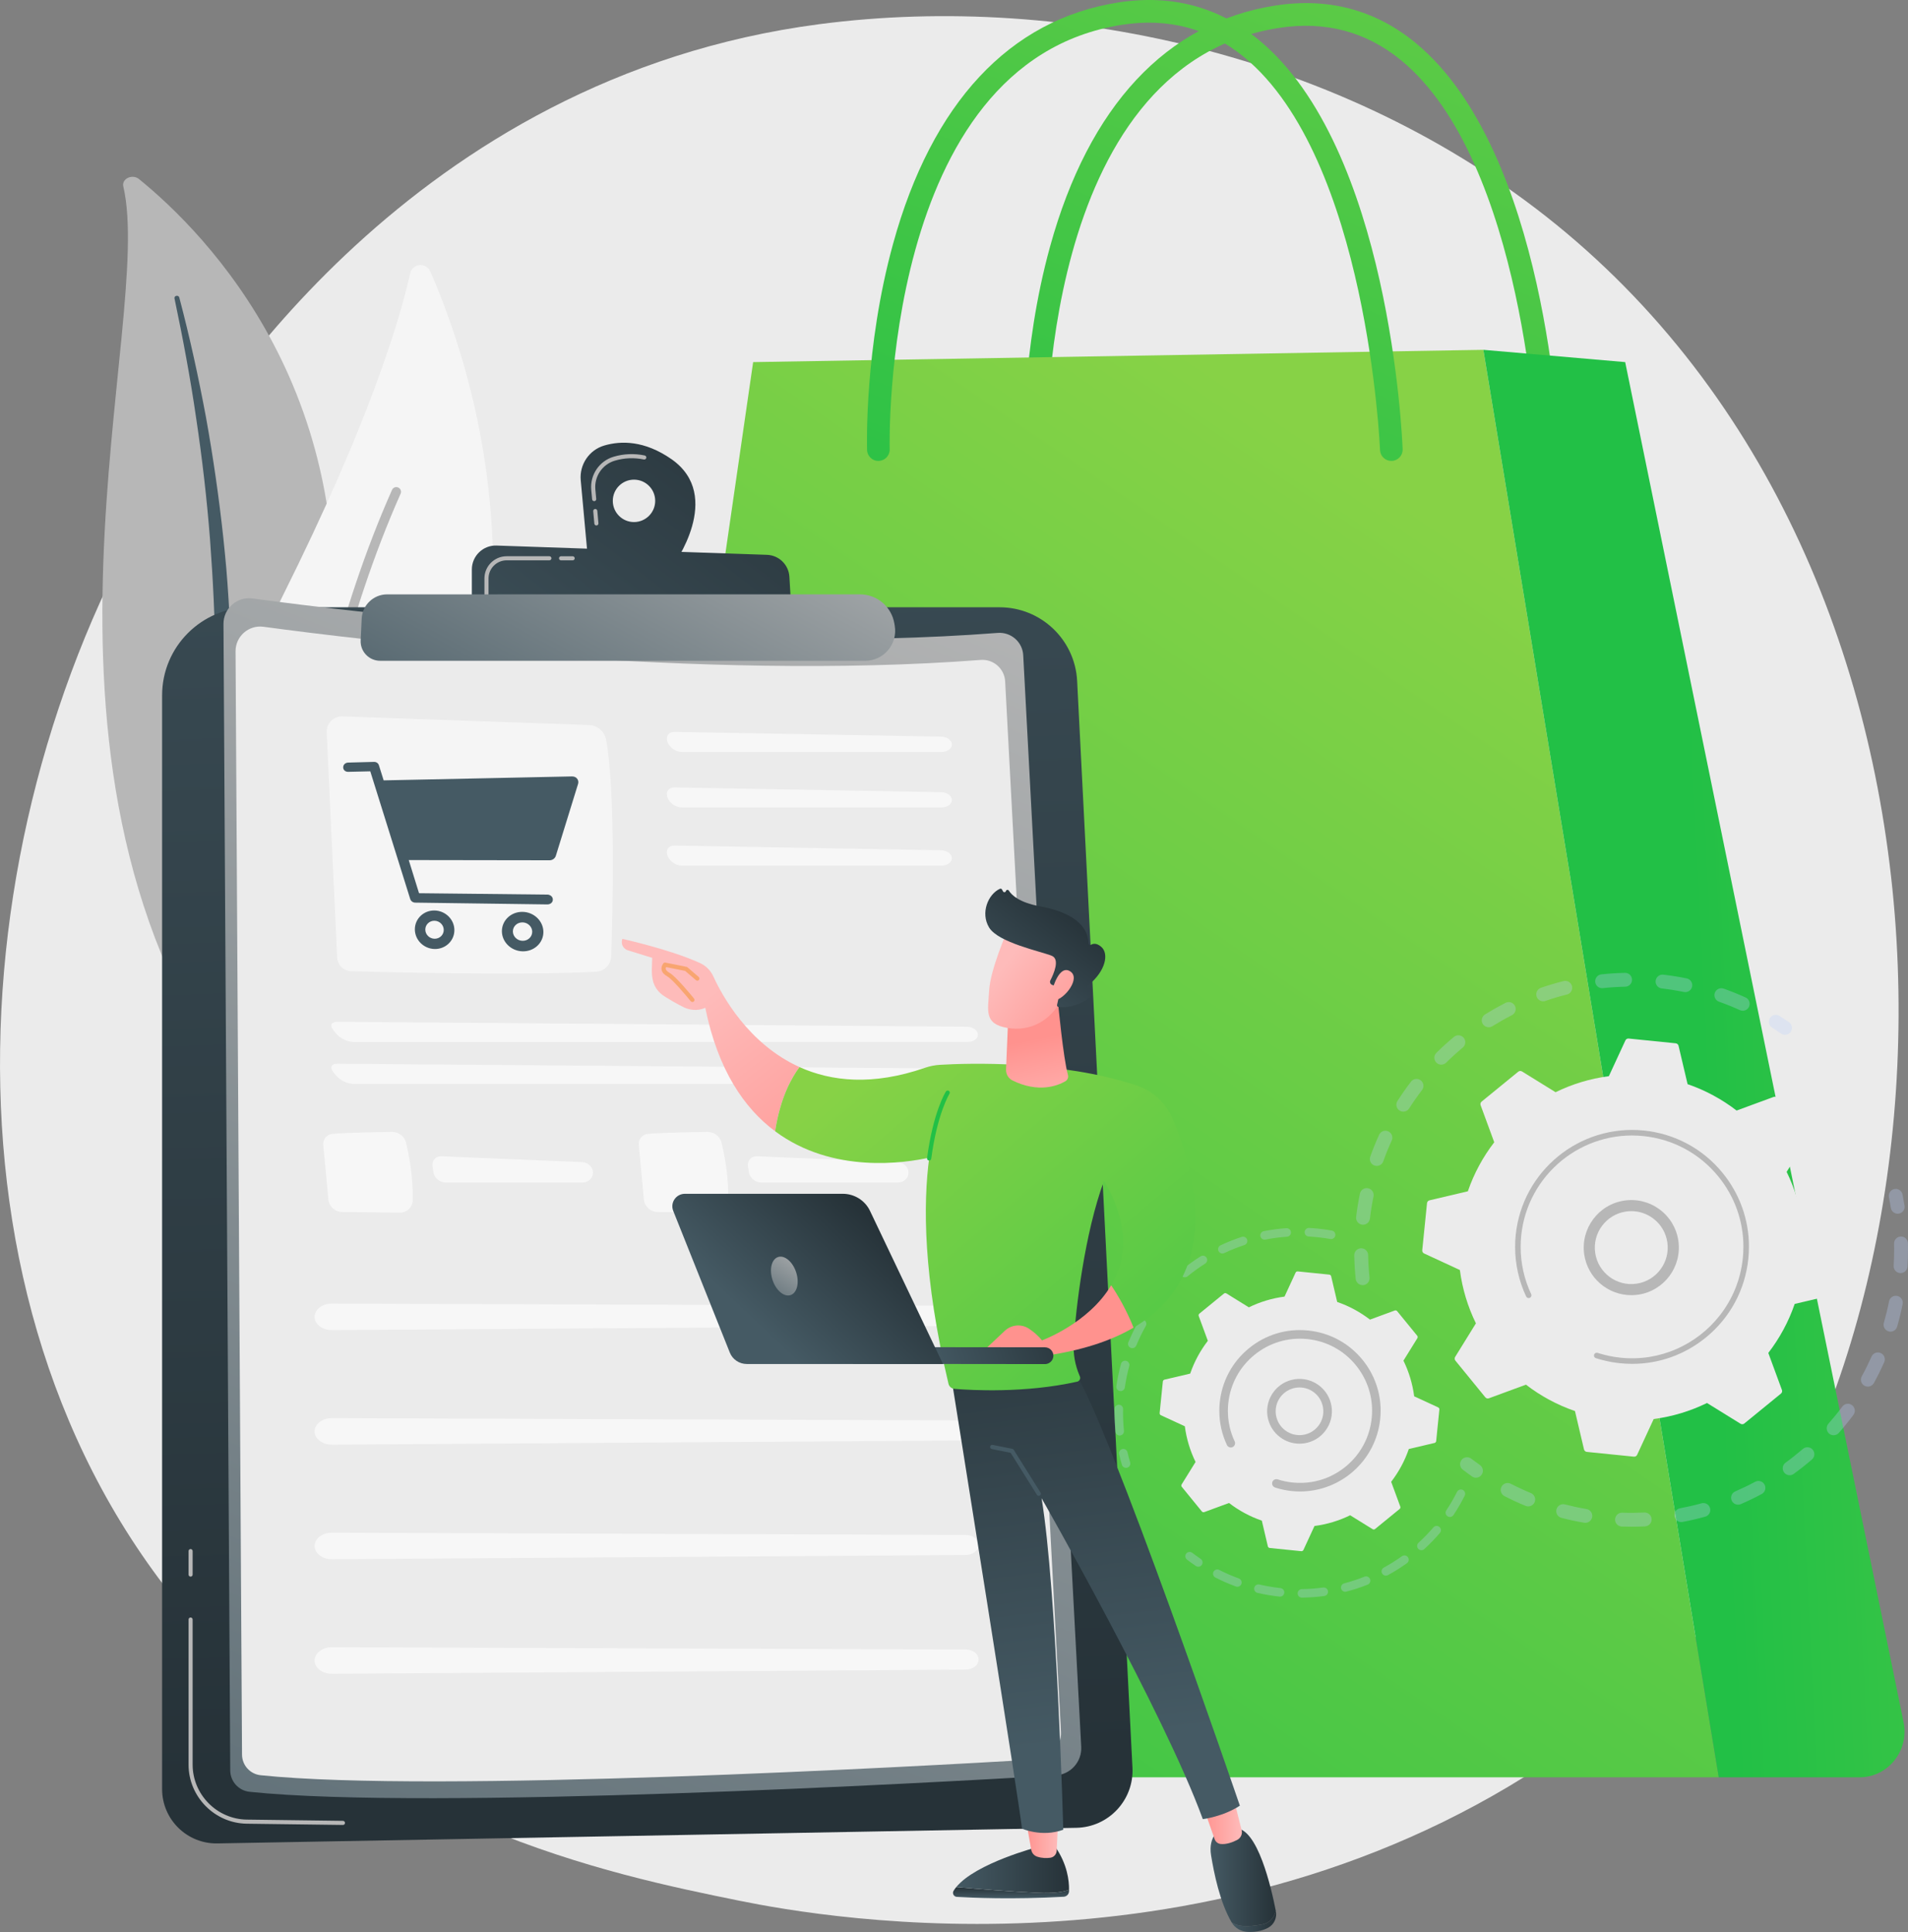 <?xml version="1.0" encoding="utf-8"?>
<!-- Generator: Adobe Illustrator 24.0.1, SVG Export Plug-In . SVG Version: 6.00 Build 0)  -->
<svg version="1.1" id="Metaphor_illustration" xmlns="http://www.w3.org/2000/svg" xmlns:xlink="http://www.w3.org/1999/xlink"
	 x="0px" y="0px" viewBox="0 0 812.86 822.93" style="enable-background:new 0 0 812.86 822.93;" xml:space="preserve">
<rect x="0" y="0" width="812.86" height="822.93" fill="#808080" stroke="none"/>
<style type="text/css">
	.st0{fill:#EBEBEB;}
	.st1{fill:#B7B7B7;}
	.st2{fill:#455A64;}
	.st3{fill:#F5F5F5;}
	.st4{fill:url(#SVGID_1_);}
	.st5{fill:url(#SVGID_2_);}
	.st6{fill:url(#SVGID_3_);}
	.st7{fill:url(#SVGID_4_);}
	.st8{fill:url(#SVGID_5_);}
	.st9{fill:url(#SVGID_6_);}
	.st10{opacity:0.52;fill:#FFFFFF;}
	.st11{opacity:0.6;}
	.st12{fill:#FFFFFF;}
	.st13{opacity:0.6;fill:#FFFFFF;}
	.st14{fill:url(#SVGID_7_);}
	.st15{fill:url(#SVGID_8_);}
	.st16{fill:url(#SVGID_9_);}
	.st17{opacity:0.3;}
	.st18{fill:#BDD0FB;}
	.st19{fill:url(#SVGID_10_);}
	.st20{fill:url(#SVGID_11_);}
	.st21{fill:url(#SVGID_12_);}
	.st22{fill:url(#SVGID_13_);}
	.st23{fill:url(#SVGID_14_);}
	.st24{fill:url(#SVGID_15_);}
	.st25{fill:url(#SVGID_16_);}
	.st26{fill:url(#SVGID_17_);}
	.st27{fill:url(#SVGID_18_);}
	.st28{fill:url(#SVGID_19_);}
	.st29{fill:url(#SVGID_20_);}
	.st30{fill:url(#SVGID_21_);}
	.st31{fill:url(#SVGID_22_);}
	.st32{fill:url(#SVGID_23_);}
	.st33{fill:url(#SVGID_24_);}
	.st34{fill:#F8A570;}
	.st35{fill:url(#SVGID_25_);}
	.st36{fill:url(#SVGID_26_);}
	.st37{fill:url(#SVGID_27_);}
	.st38{fill:url(#SVGID_28_);}
</style>
<g>
	<path class="st0" d="M715.09,705.2c-16.61,17.49-32.32,28.76-44.74,37.67C524.4,847.6,351.7,817.07,315,809.62
		c-54.2-11.01-158.97-32.29-234.71-121.36c-114.6-134.76-96.75-347.08-7.86-487.23C88.68,175.39,174.56,33.1,349.13,10.29
		C454.77-3.52,577.91,24.33,667.09,99.04C854.28,255.87,840.96,572.7,715.09,705.2z"/>
	<g>
		<path class="st1" d="M52.53,79.42c-0.77-3.28,3.84-5.45,6.66-3.17c28.65,23.24,97.5,92.82,80.35,214.42
			C118,443.23,154.81,498.9,200.62,532.86c0,0-62.92-15.97-102.5-72.46C0.93,321.71,66.21,137.66,52.53,79.42z"/>
		<path class="st2" d="M74.33,127.07c3.58,16.98,6.78,34.02,9.25,51.13c2.57,17.1,4.54,34.26,5.89,51.44
			c1.27,17.19,2.17,34.4,2.22,51.61c0.14,17.21-0.57,34.41-1.36,51.68c-0.68,17.26-1.47,34.65-0.21,52.15
			c1.24,17.47,4.92,35.1,12.22,51.62c1.82,4.12,3.74,8.22,5.92,12.19c2.1,4,4.4,7.93,6.78,11.81c4.81,7.76,10.22,15.25,16.25,22.36
			c12.11,14.2,26.71,26.8,42.8,37.46c1.69,1.12,4.12,0.85,5.42-0.62c1.28-1.44,0.99-3.48-0.62-4.62l-0.01-0.01
			c-3.83-2.69-7.62-5.41-11.25-8.27c-1.84-1.4-3.61-2.88-5.41-4.32c-1.73-1.5-3.54-2.94-5.21-4.49
			c-6.83-6.08-13.16-12.57-18.9-19.43c-11.55-13.65-20.79-28.87-27.8-44.64c-3.4-7.92-6.12-16.05-8.1-24.33
			c-1.98-8.28-3.22-16.7-3.91-25.2c-1.38-16.99-0.76-34.21-0.22-51.47c0.51-17.27,0.88-34.62,0.42-51.97
			c-0.2-8.67-0.58-17.34-1.14-25.99c-0.25-4.33-0.6-8.65-0.94-12.98c-0.39-4.32-0.8-8.64-1.26-12.96
			c-1.86-17.26-4.33-34.46-7.42-51.57c-3.19-17.1-6.9-34.11-11.37-50.98c-0.13-0.48-0.68-0.78-1.24-0.67
			C74.58,126.14,74.23,126.6,74.33,127.07z"/>
	</g>
	<g>
		<g>
			<path class="st3" d="M126.75,444.59c-3.51,3.73-9.69,2.66-11.81-2.01c-11.66-25.75-38.05-101.52,5.53-188.82
				c36.81-73.72,49.76-117.19,54.27-137.33c0.95-4.26,6.79-4.82,8.55-0.83C202.74,159.65,254.07,309.52,126.75,444.59z"/>
			<path class="st1" d="M120.37,441.88c-0.13,0.02-0.25,0.03-0.39,0.03c-1.1-0.02-1.99-0.93-1.97-2.03
				c0.02-1.25,2.46-126.4,49-231.21c0.45-1.01,1.63-1.46,2.64-1.02c1.01,0.45,1.46,1.63,1.02,2.64
				c-46.21,104.05-48.64,228.41-48.66,229.65C122,440.91,121.3,441.71,120.37,441.88z"/>
		</g>
	</g>
	<g>
		<linearGradient id="SVGID_1_" gradientUnits="userSpaceOnUse" x1="702.923" y1="-212.54" x2="487.014" y2="315.666">
			<stop  offset="0" style="stop-color:#87D246"/>
			<stop  offset="1" style="stop-color:#22C046"/>
		</linearGradient>
		<path class="st4" d="M441.05,197.64c-2.59,0-4.73-2.06-4.81-4.67c-0.05-1.75-1.17-43.41,11.1-87.89
			c16.52-59.92,49.65-95.43,95.81-102.69c22.62-3.56,42.77,1.78,59.91,15.87c55.84,45.93,61.16,169.16,61.35,174.39
			c0.1,2.66-1.97,4.9-4.63,5c-2.68,0.06-4.9-1.97-5-4.63c-0.05-1.24-5.35-124.14-57.85-167.32c-14.91-12.26-32.5-16.9-52.28-13.78
			c-102.6,16.15-98.82,179.13-98.77,180.77c0.08,2.66-2.01,4.88-4.67,4.96C441.15,197.64,441.1,197.64,441.05,197.64z"/>
		<linearGradient id="SVGID_2_" gradientUnits="userSpaceOnUse" x1="662.52" y1="256.363" x2="215.28" y2="911.799">
			<stop  offset="0" style="stop-color:#87D246"/>
			<stop  offset="1" style="stop-color:#22C046"/>
		</linearGradient>
		<path class="st5" d="M238.05,725.31l82.81-571.07l311.09-5.23l100.27,608.04H264.98C248.36,757.05,235.62,742.04,238.05,725.31z"
			/>
		<linearGradient id="SVGID_3_" gradientUnits="userSpaceOnUse" x1="1125.387" y1="432.379" x2="725.387" y2="452.379">
			<stop  offset="0" style="stop-color:#87D246"/>
			<stop  offset="1" style="stop-color:#22C046"/>
		</linearGradient>
		<path class="st6" d="M692.37,154.24l-60.42-5.23l100.27,608.04h59.98c12.16,0,21.25-11.37,18.77-23.48L692.37,154.24z"/>
		<linearGradient id="SVGID_4_" gradientUnits="userSpaceOnUse" x1="645.188" y1="-236.138" x2="429.279" y2="292.069">
			<stop  offset="0" style="stop-color:#87D246"/>
			<stop  offset="1" style="stop-color:#22C046"/>
		</linearGradient>
		<path class="st7" d="M592.74,196.33c-2.58,0-4.71-2.04-4.81-4.64c-0.05-1.24-5.35-124.14-57.85-167.32
			c-14.91-12.26-32.5-16.9-52.28-13.78c-102.52,16.14-98.82,179.13-98.77,180.77c0.08,2.66-2.01,4.88-4.67,4.96
			c-2.69,0.11-4.88-2.01-4.96-4.67c-0.05-1.75-1.17-43.41,11.1-87.89C397.01,43.85,430.14,8.34,476.3,1.07
			c22.62-3.56,42.77,1.78,59.91,15.87c55.84,45.93,61.15,169.16,61.35,174.39c0.1,2.66-1.97,4.9-4.63,5
			C592.86,196.33,592.8,196.33,592.74,196.33z"/>
	</g>
	<g>
		<linearGradient id="SVGID_5_" gradientUnits="userSpaceOnUse" x1="275.641" y1="754.119" x2="246.278" y2="-115.046">
			<stop  offset="0" style="stop-color:#263238"/>
			<stop  offset="1" style="stop-color:#455A64"/>
		</linearGradient>
		<path class="st8" d="M69.06,296.21c0-20.73,16.81-37.54,37.54-37.54h319.26c17.61,0,32.14,13.8,33.03,31.39l23.57,462.87
			c0.7,13.77-10.14,25.38-23.92,25.63l-365.91,6.65c-12.95,0.24-23.57-10.2-23.57-23.15V296.21z"/>
		<path class="st1" d="M146.11,777.34c0,0-0.01,0-0.01,0l-40.94-0.53c-13.69-0.18-24.83-11.46-24.83-25.15v-61.82
			c0-0.48,0.39-0.87,0.87-0.87c0.48,0,0.87,0.39,0.87,0.87v61.82c0,12.74,10.36,23.24,23.1,23.4l40.94,0.53
			c0.48,0.01,0.87,0.4,0.86,0.89C146.98,776.96,146.59,777.34,146.11,777.34z"/>
		<path class="st1" d="M81.2,671.57c-0.48,0-0.87-0.39-0.87-0.87v-10.01c0-0.48,0.39-0.87,0.87-0.87c0.48,0,0.87,0.39,0.87,0.87
			v10.01C82.07,671.18,81.68,671.57,81.2,671.57z"/>
		<g>
			<linearGradient id="SVGID_6_" gradientUnits="userSpaceOnUse" x1="399.614" y1="213.667" x2="74.13" y2="993.627">
				<stop  offset="0" style="stop-color:#B7B7B7"/>
				<stop  offset="1" style="stop-color:#455A64"/>
			</linearGradient>
			<path class="st9" d="M95.21,265.79c-0.04-6.63,5.79-11.77,12.37-10.88c43.6,5.91,193.52,24.2,317.48,14.68
				c5.65-0.43,10.56,3.85,10.86,9.51l24.71,464.93c0.34,6.38-4.53,11.83-10.9,12.2c-52.13,3.09-266.83,15.01-343.41,6.99
				c-4.66-0.49-8.2-4.41-8.23-9.1L95.21,265.79z"/>
			<path class="st0" d="M100.35,277.44c-0.04-6.38,5.58-11.32,11.9-10.47c41.96,5.69,186.23,23.29,305.52,14.13
				c5.44-0.42,10.16,3.7,10.45,9.15L452,737.69c0.33,6.13-4.36,11.38-10.49,11.74c-50.17,2.97-256.78,14.45-330.48,6.73
				c-4.49-0.47-7.89-4.25-7.92-8.76L100.35,277.44z"/>
			<path class="st10" d="M139.19,311.94l4.46,95.92c0.15,3.19,2.73,5.73,5.92,5.82c17.77,0.5,73.12,1.85,104.38,0.22
				c3.54-0.18,6.33-3.04,6.45-6.58c0.6-17.99,1.9-70.35-2.2-92.24c-0.66-3.54-3.7-6.13-7.3-6.25l-105-3.67
				C142.11,305.03,139.01,308.16,139.19,311.94z"/>
			<g class="st11">
				<path class="st12" d="M401.11,320.29c2.49,0,4.49-1.45,4.44-3.22s-2.13-3.25-4.62-3.3l-113.57-2.02
					c-2.49-0.04-3.85,1.84-3.02,4.19l0.03,0.08c0.83,2.35,3.54,4.27,6.03,4.27H401.11z"/>
			</g>
			<g class="st11">
				<path class="st12" d="M287.35,335.41c-2.49-0.04-3.85,1.84-3.02,4.19l0.03,0.08c0.83,2.35,3.54,4.27,6.03,4.27h110.72
					c2.49,0,4.49-1.45,4.44-3.22c-0.05-1.77-2.13-3.25-4.62-3.3L287.35,335.41z"/>
			</g>
			<g class="st11">
				<path class="st12" d="M287.35,360.16c-2.49-0.04-3.85,1.84-3.02,4.19l0.03,0.08c0.83,2.35,3.54,4.27,6.03,4.27h110.72
					c2.49,0,4.49-1.45,4.44-3.22s-2.13-3.25-4.62-3.3L287.35,360.16z"/>
			</g>
			<g class="st11">
				<path class="st12" d="M412.29,443.81c2.49,0,4.43-1.45,4.32-3.22c-0.12-1.77-2.25-3.23-4.74-3.25l-268.18-2.11
					c-2.49-0.02-3.26,1.56-1.71,3.51l1.22,1.53c1.55,1.95,4.86,3.54,7.35,3.54H412.29z"/>
			</g>
			<g class="st11">
				<path class="st12" d="M143.69,453.1c-2.49-0.02-3.26,1.56-1.71,3.51l1.22,1.53c1.55,1.95,4.86,3.54,7.35,3.54h261.74
					c2.49,0,4.43-1.45,4.32-3.22c-0.12-1.77-2.25-3.23-4.74-3.25L143.69,453.1z"/>
			</g>
			<path class="st13" d="M141.68,482.96c6.49-0.5,18.63-0.73,25.32-0.82c2.83-0.04,5.32,1.88,5.98,4.63
				c1.29,5.35,3.07,14.64,2.85,24.48c-0.07,2.95-2.48,5.3-5.43,5.27l-24.67-0.27c-3.03-0.03-5.55-2.35-5.84-5.37l-2.17-23.21
				C137.5,485.27,139.28,483.14,141.68,482.96z"/>
			<g class="st11">
				<path class="st12" d="M188.1,492.52c-2.49-0.1-4.22,1.83-3.85,4.29l0.36,2.42c0.37,2.46,2.71,4.48,5.2,4.48h58.35
					c2.49,0,4.51-1.91,4.48-4.25s-2.09-4.33-4.58-4.44L188.1,492.52z"/>
			</g>
			<path class="st13" d="M276.1,482.96c6.49-0.5,18.63-0.73,25.32-0.82c2.83-0.04,5.32,1.88,5.98,4.63
				c1.29,5.35,3.07,14.64,2.85,24.48c-0.07,2.95-2.48,5.3-5.43,5.27l-24.67-0.27c-3.03-0.03-5.55-2.35-5.84-5.37l-2.17-23.21
				C271.91,485.27,273.69,483.14,276.1,482.96z"/>
			<g class="st11">
				<path class="st12" d="M322.51,492.52c-2.49-0.1-4.22,1.83-3.85,4.29l0.36,2.42c0.37,2.46,2.71,4.48,5.2,4.48h58.35
					c2.49,0,4.51-1.91,4.48-4.25c-0.03-2.34-2.09-4.33-4.58-4.44L322.51,492.52z"/>
			</g>
			<g>
				<g class="st11">
					<path class="st12" d="M134.28,562.36c0.85,2.5,3.76,4.23,7.07,4.21l270.11-1.8c3.06-0.02,5.5-1.99,5.43-4.37
						c-0.07-2.32-2.48-4.17-5.45-4.18l-270.11-0.96C136.56,555.25,133.07,558.77,134.28,562.36z"/>
				</g>
				<g class="st11">
					<path class="st12" d="M134.28,611.16c0.85,2.5,3.76,4.23,7.07,4.21l270.11-1.8c3.06-0.02,5.5-1.99,5.43-4.37
						c-0.07-2.32-2.48-4.17-5.45-4.18l-270.11-0.96C136.56,604.05,133.07,607.56,134.28,611.16z"/>
				</g>
				<g class="st11">
					<path class="st12" d="M134.28,659.95c0.85,2.5,3.76,4.23,7.07,4.21l270.11-1.8c3.06-0.02,5.5-1.99,5.43-4.37
						c-0.07-2.32-2.48-4.17-5.45-4.18l-270.11-0.96C136.56,652.84,133.07,656.36,134.28,659.95z"/>
				</g>
				<g class="st11">
					<path class="st12" d="M134.28,708.75L134.28,708.75c0.85,2.5,3.76,4.23,7.07,4.21l270.11-1.8c3.06-0.02,5.5-1.99,5.43-4.37
						c-0.07-2.32-2.48-4.17-5.45-4.18l-270.11-0.96C136.56,701.64,133.07,705.15,134.28,708.75z"/>
				</g>
			</g>
			<g>
				<path class="st2" d="M245.83,331.62c-0.53-0.65-1.36-0.92-2.24-0.9l-80.14,1.68l-2.02-6.43c-0.28-0.9-1.12-1.47-2.08-1.44
					l-11,0.29c-1.18,0.03-2.14,0.85-2.14,2.03c0,1.18,0.96,1.95,2.14,1.92l9.4-0.22l17.01,54.37c0.29,0.92,1.15,1.54,2.12,1.56
					l56.25,0.76c1.32,0.02,2.39-0.81,2.39-2.06c0-1.25-1.07-2.1-2.39-2.12l-54.61-0.59l-4.38-14.12l60.01,0.09
					c1.23,0,2.31-0.8,2.66-1.92l9.47-30.62C246.53,333.1,246.36,332.27,245.83,331.62z"/>
				<path class="st2" d="M185.11,387.82c-4.63-0.07-8.37,3.53-8.37,8.03c0,4.5,3.74,8.26,8.37,8.38c4.66,0.12,8.47-3.48,8.47-8.03
					S189.77,387.9,185.11,387.82z M185.11,399.86c-2.16-0.05-3.92-1.8-3.92-3.91c0-2.11,1.76-3.79,3.92-3.75
					c2.17,0.04,3.94,1.79,3.94,3.91C189.05,398.23,187.28,399.91,185.11,399.86z"/>
				<path class="st2" d="M222.61,388.41c-4.86-0.08-8.79,3.61-8.79,8.22s3.93,8.46,8.79,8.59c4.89,0.13,8.89-3.56,8.89-8.22
					C231.49,392.34,227.5,388.48,222.61,388.41z M222.61,400.74c-2.27-0.05-4.11-1.85-4.11-4.01c0-2.16,1.84-3.88,4.11-3.84
					c2.28,0.04,4.13,1.84,4.13,4.01C226.74,399.07,224.89,400.79,222.61,400.74z"/>
			</g>
		</g>
		<linearGradient id="SVGID_7_" gradientUnits="userSpaceOnUse" x1="321.653" y1="147.904" x2="174.804" y2="341.081">
			<stop  offset="0" style="stop-color:#263238"/>
			<stop  offset="1" style="stop-color:#455A64"/>
		</linearGradient>
		<path class="st14" d="M286.03,195.56c-11.53-8.02-21.56-7.86-28.62-5.78c-6.44,1.9-10.61,8.12-10,14.8l3.04,33.23l36.22,3.21
			C286.68,241.02,308.65,211.29,286.03,195.56z M270.1,222.37c-4.99,0-9.03-4.04-9.03-9.03c0-4.99,4.04-9.03,9.03-9.03
			c4.99,0,9.03,4.04,9.03,9.03C279.14,218.32,275.09,222.37,270.1,222.37z"/>
		<path class="st1" d="M254.08,223.83c-0.45,0-0.83-0.34-0.87-0.79l-0.48-5.29c-0.04-0.48,0.31-0.91,0.79-0.95
			c0.49-0.05,0.91,0.31,0.95,0.79l0.48,5.29c0.04,0.48-0.31,0.91-0.79,0.95C254.13,223.83,254.1,223.83,254.08,223.83z
			 M253.13,213.46c-0.45,0-0.83-0.34-0.87-0.79l-0.37-4.02c-0.58-6.37,3.42-12.3,9.53-14.1c4.32-1.28,8.78-1.46,13.24-0.54
			c0.47,0.1,0.78,0.56,0.68,1.03c-0.1,0.47-0.56,0.77-1.03,0.68c-4.18-0.86-8.35-0.69-12.39,0.51c-5.31,1.57-8.79,6.72-8.28,12.27
			l0.37,4.02c0.04,0.48-0.31,0.91-0.79,0.95C253.18,213.46,253.15,213.46,253.13,213.46z"/>
		<linearGradient id="SVGID_8_" gradientUnits="userSpaceOnUse" x1="337.761" y1="160.149" x2="190.912" y2="353.326">
			<stop  offset="0" style="stop-color:#263238"/>
			<stop  offset="1" style="stop-color:#455A64"/>
		</linearGradient>
		<path class="st15" d="M201.02,259.28v-16.71c0-5.77,4.78-10.39,10.54-10.19l115.18,3.95c5.11,0.18,9.25,4.21,9.56,9.32l0.96,16.05
			L201.02,259.28z"/>
		<path class="st1" d="M243.97,238.68h-4.95c-0.48,0-0.87-0.39-0.87-0.87c0-0.48,0.39-0.87,0.87-0.87h4.95
			c0.48,0,0.87,0.39,0.87,0.87C244.84,238.29,244.45,238.68,243.97,238.68z"/>
		<path class="st1" d="M207.25,254.03c-0.48,0-0.87-0.39-0.87-0.87v-6.76c0-5.22,4.25-9.47,9.47-9.47h18.21
			c0.48,0,0.87,0.39,0.87,0.87c0,0.48-0.39,0.87-0.87,0.87h-18.21c-4.26,0-7.72,3.46-7.72,7.72v6.76
			C208.13,253.64,207.74,254.03,207.25,254.03z"/>
		<linearGradient id="SVGID_9_" gradientUnits="userSpaceOnUse" x1="319.256" y1="171.965" x2="217.859" y2="358.149">
			<stop  offset="0" style="stop-color:#B7B7B7"/>
			<stop  offset="1" style="stop-color:#455A64"/>
		</linearGradient>
		<path class="st16" d="M154.09,263.5c0.28-5.78,5.05-10.33,10.84-10.33l201.41-0.01c7.24,0,13.43,5.21,14.67,12.35l0.17,0.98
			c1.35,7.82-4.66,14.97-12.6,14.97H161.95c-4.75,0-8.53-3.97-8.3-8.71L154.09,263.5z"/>
	</g>
	<g>
		<g>
			<g>
				<g class="st17">
					<path class="st18" d="M580.5,547.41c-1.49,0-2.78-1.13-2.93-2.65c-0.35-3.32-0.56-6.7-0.62-10.05
						c-0.03-1.63,1.27-2.98,2.9-3.01c0.02,0,0.04,0,0.06,0c1.6,0,2.92,1.29,2.95,2.9c0.06,3.19,0.26,6.4,0.59,9.55
						c0.17,1.62-1.01,3.08-2.63,3.25C580.7,547.4,580.6,547.41,580.5,547.41z M580.69,521.68c-0.12,0-0.23-0.01-0.35-0.02
						c-1.62-0.19-2.78-1.66-2.59-3.28c0.39-3.33,0.93-6.67,1.61-9.94c0.33-1.6,1.88-2.62,3.49-2.3c1.6,0.33,2.63,1.89,2.3,3.49
						c-0.64,3.1-1.15,6.28-1.52,9.44C583.44,520.57,582.16,521.68,580.69,521.68z M586.54,496.63c-0.33,0-0.66-0.06-0.99-0.17
						c-1.54-0.55-2.34-2.24-1.79-3.77c1.12-3.15,2.39-6.29,3.78-9.33c0.68-1.48,2.43-2.14,3.91-1.46c1.48,0.68,2.14,2.43,1.46,3.91
						c-1.32,2.89-2.53,5.87-3.59,8.86C588.89,495.88,587.75,496.63,586.54,496.63z M597.85,473.51c-0.54,0-1.09-0.15-1.59-0.46
						c-1.38-0.88-1.78-2.7-0.9-4.08c1.8-2.82,3.74-5.6,5.77-8.25c0.99-1.29,2.84-1.54,4.14-0.55c1.3,0.99,1.54,2.85,0.55,4.14
						c-1.93,2.52-3.78,5.16-5.49,7.84C599.77,473.03,598.82,473.51,597.85,473.51z M614.02,453.5c-0.76,0-1.52-0.29-2.1-0.88
						c-1.15-1.16-1.14-3.03,0.03-4.18c2.37-2.35,4.88-4.62,7.46-6.77c1.25-1.05,3.11-0.88,4.16,0.38c1.04,1.25,0.88,3.12-0.38,4.16
						c-2.45,2.04-4.83,4.2-7.09,6.43C615.52,453.22,614.77,453.5,614.02,453.5z M634.22,437.57c-0.99,0-1.95-0.49-2.51-1.39
						c-0.86-1.39-0.44-3.21,0.95-4.07c2.84-1.77,5.79-3.43,8.77-4.95c1.45-0.74,3.23-0.16,3.97,1.29c0.74,1.45,0.16,3.23-1.29,3.97
						c-2.83,1.44-5.63,3.03-8.33,4.7C635.3,437.42,634.76,437.57,634.22,437.57z M742.45,430.53c-0.41,0-0.82-0.09-1.22-0.27
						c-2.89-1.31-5.87-2.52-8.87-3.58c-1.54-0.54-2.34-2.23-1.8-3.77c0.54-1.54,2.23-2.34,3.77-1.8c3.16,1.12,6.3,2.39,9.34,3.77
						c1.49,0.67,2.14,2.43,1.47,3.91C744.65,429.89,743.58,430.53,742.45,430.53z M657.44,426.51c-1.23,0-2.37-0.77-2.79-1.99
						c-0.53-1.54,0.29-3.22,1.83-3.76c3.16-1.09,6.41-2.06,9.65-2.87c1.58-0.39,3.19,0.56,3.58,2.14c0.4,1.58-0.56,3.19-2.15,3.58
						c-3.08,0.77-6.16,1.69-9.16,2.73C658.08,426.46,657.76,426.51,657.44,426.51z M717.98,422.6c-0.19,0-0.39-0.02-0.59-0.06
						c-3.11-0.63-6.29-1.14-9.45-1.51c-1.62-0.19-2.78-1.66-2.59-3.28c0.19-1.62,1.65-2.79,3.28-2.59c3.33,0.39,6.67,0.92,9.95,1.59
						c1.6,0.33,2.63,1.89,2.31,3.48C720.59,421.63,719.35,422.6,717.98,422.6z M682.54,420.92c-1.49,0-2.77-1.12-2.93-2.64
						c-0.17-1.62,1-3.08,2.62-3.25c3.32-0.35,6.7-0.57,10.05-0.64c0.02,0,0.04,0,0.06,0c1.6,0,2.92,1.28,2.95,2.89
						c0.03,1.63-1.26,2.98-2.89,3.01c-3.18,0.07-6.39,0.27-9.55,0.61C682.75,420.91,682.65,420.92,682.54,420.92z"/>
					<path class="st18" d="M760.48,440.79c-0.58,0-1.17-0.17-1.68-0.53c-1.25-0.87-2.54-1.73-3.83-2.55
						c-1.38-0.88-1.78-2.7-0.91-4.08c0.88-1.38,2.7-1.78,4.08-0.9c1.36,0.87,2.72,1.77,4.03,2.68c1.34,0.93,1.67,2.77,0.74,4.11
						C762.34,440.34,761.42,440.79,760.48,440.79z"/>
				</g>
				<g class="st17">
					<path class="st18" d="M808.46,516.98c-1.43,0-2.68-1.03-2.91-2.49c-0.24-1.5-0.52-3.03-0.82-4.53
						c-0.32-1.6,0.71-3.16,2.31-3.48c1.61-0.33,3.16,0.71,3.48,2.31c0.32,1.58,0.61,3.19,0.87,4.77c0.26,1.61-0.84,3.13-2.45,3.38
						C808.78,516.97,808.62,516.98,808.46,516.98z"/>
					<path class="st18" d="M695.01,650.3c-1.36,0-2.72-0.02-4.09-0.07c-1.63-0.06-2.91-1.42-2.85-3.05s1.43-2.91,3.05-2.85
						c3.16,0.11,6.32,0.08,9.42-0.07c1.63-0.08,3.01,1.18,3.09,2.8c0.08,1.63-1.18,3.02-2.81,3.1
						C698.9,650.26,696.95,650.3,695.01,650.3z M675.4,648.65c-0.16,0-0.33-0.01-0.5-0.04c-3.25-0.55-6.51-1.25-9.69-2.08
						c-1.58-0.41-2.53-2.02-2.12-3.6c0.41-1.58,2.02-2.53,3.6-2.12c3.02,0.78,6.12,1.45,9.21,1.97c1.61,0.27,2.69,1.8,2.41,3.41
						C678.07,647.63,676.82,648.65,675.4,648.65z M716.26,648.32c-1.39,0-2.63-0.99-2.9-2.41c-0.3-1.6,0.75-3.15,2.36-3.45
						c3.07-0.58,6.15-1.29,9.17-2.13c1.57-0.43,3.2,0.48,3.64,2.06c0.44,1.57-0.48,3.2-2.06,3.64c-3.18,0.88-6.42,1.64-9.65,2.24
						C716.62,648.31,716.44,648.32,716.26,648.32z M651.06,641.65c-0.37,0-0.76-0.07-1.12-0.22c-3.04-1.25-6.07-2.65-9-4.16
						c-1.45-0.75-2.02-2.53-1.27-3.98c0.75-1.45,2.53-2.02,3.98-1.27c2.78,1.43,5.65,2.76,8.54,3.95c1.51,0.62,2.23,2.35,1.61,3.86
						C653.32,640.96,652.22,641.65,651.06,641.65z M740.45,640.92c-1.14,0-2.23-0.67-2.71-1.78c-0.65-1.5,0.04-3.24,1.54-3.88
						c2.86-1.24,5.71-2.61,8.47-4.09c1.44-0.77,3.23-0.23,4,1.21c0.77,1.44,0.23,3.23-1.21,4c-2.9,1.56-5.91,3.01-8.92,4.31
						C741.24,640.84,740.84,640.92,740.45,640.92z M762.44,628.38c-0.91,0-1.81-0.42-2.39-1.22c-0.96-1.32-0.67-3.17,0.65-4.13
						c2.53-1.84,5.01-3.81,7.38-5.85c1.23-1.07,3.1-0.93,4.17,0.31c1.07,1.24,0.93,3.1-0.31,4.17c-2.49,2.15-5.1,4.22-7.77,6.15
						C763.65,628.2,763.04,628.38,762.44,628.38z M781.17,611.35c-0.69,0-1.39-0.24-1.95-0.74c-1.22-1.08-1.34-2.95-0.26-4.17
						c2.07-2.35,4.07-4.81,5.93-7.31c0.97-1.31,2.82-1.58,4.13-0.61c1.31,0.97,1.58,2.82,0.61,4.13c-1.96,2.64-4.06,5.23-6.24,7.7
						C782.8,611.01,781.99,611.35,781.17,611.35z M795.74,590.64c-0.48,0-0.97-0.12-1.42-0.37c-1.43-0.79-1.95-2.58-1.17-4.01
						c1.51-2.74,2.91-5.58,4.18-8.43c0.66-1.49,2.41-2.16,3.9-1.5c1.49,0.66,2.16,2.41,1.5,3.9c-1.34,3.01-2.82,5.99-4.4,8.88
						C797.79,590.08,796.78,590.64,795.74,590.64z M805.41,567.22c-0.27,0-0.55-0.04-0.82-0.12c-1.57-0.45-2.47-2.09-2.02-3.65
						c0.86-3,1.61-6.08,2.22-9.14c0.32-1.6,1.88-2.64,3.47-2.32c1.6,0.32,2.64,1.87,2.32,3.47c-0.64,3.23-1.43,6.47-2.34,9.63
						C807.87,566.38,806.69,567.22,805.41,567.22z M809.7,542.28c-0.06,0-0.12,0-0.18-0.01c-1.63-0.1-2.87-1.5-2.77-3.13
						c0.14-2.3,0.21-4.63,0.21-6.93c0-0.83-0.01-1.66-0.03-2.49c-0.04-1.63,1.26-2.98,2.89-3.02c1.65-0.07,2.98,1.26,3.02,2.89
						c0.02,0.87,0.03,1.74,0.03,2.62c0,2.42-0.07,4.87-0.22,7.29C812.55,541.07,811.25,542.28,809.7,542.28z"/>
					<path class="st18" d="M628.8,629.43c-0.59,0-1.18-0.17-1.7-0.54c-1.31-0.92-2.62-1.88-3.9-2.87c-1.3-0.99-1.54-2.85-0.55-4.14
						c0.99-1.29,2.85-1.54,4.14-0.55c1.22,0.93,2.47,1.85,3.71,2.72c1.33,0.94,1.66,2.78,0.72,4.11
						C630.64,629,629.73,629.43,628.8,629.43z"/>
				</g>
				<g>
					<path class="st0" d="M632.78,595.18c0.37,0.46,0.99,0.63,1.55,0.42l15.77-5.8c6.22,4.79,13.24,8.62,20.88,11.24l3.85,16.34
						c0.13,0.57,0.62,1,1.2,1.06l20.05,2.03c0.59,0.06,1.15-0.26,1.39-0.79l7.05-15.24c8.01-1.04,15.66-3.38,22.71-6.83l14.29,8.84
						c0.5,0.31,1.14,0.27,1.6-0.1l15.61-12.74c0.46-0.37,0.63-0.99,0.42-1.55l-5.8-15.77c4.79-6.22,8.62-13.24,11.24-20.88
						l16.34-3.85c0.57-0.13,1-0.62,1.06-1.2l2.03-20.05c0.06-0.59-0.26-1.15-0.79-1.39l-15.24-7.05
						c-1.04-8.01-3.38-15.66-6.83-22.71l8.84-14.29c0.31-0.5,0.27-1.14-0.1-1.6l-12.74-15.61c-0.37-0.46-0.99-0.63-1.55-0.42
						l-15.77,5.8c-6.22-4.79-13.24-8.62-20.88-11.24l-3.85-16.34c-0.14-0.57-0.62-1-1.2-1.06l-20.05-2.03
						c-0.59-0.06-1.14,0.26-1.39,0.79l-7.05,15.24c-8.01,1.04-15.66,3.38-22.71,6.83l-14.29-8.84c-0.5-0.31-1.14-0.27-1.6,0.1
						l-15.61,12.74c-0.46,0.37-0.63,0.99-0.42,1.55l5.8,15.77c-4.79,6.22-8.62,13.24-11.24,20.88l-16.34,3.85
						c-0.57,0.13-1,0.62-1.06,1.2l-2.03,20.05c-0.06,0.59,0.26,1.14,0.79,1.39l15.24,7.05c1.04,8.01,3.38,15.66,6.83,22.71
						l-8.84,14.29c-0.31,0.5-0.27,1.14,0.1,1.6L632.78,595.18z"/>
					<path class="st1" d="M694.96,551.68c-9.87,0-18.55-7.25-20.03-17.3c-1.63-11.05,6.04-21.37,17.09-22.99
						c5.35-0.79,10.69,0.55,15.04,3.78c4.34,3.23,7.17,7.95,7.96,13.31c1.63,11.05-6.04,21.37-17.09,22.99
						C696.93,551.61,695.93,551.68,694.96,551.68z M695,515.89c-0.76,0-1.53,0.06-2.3,0.17c-8.47,1.25-14.35,9.16-13.1,17.63
						c1.25,8.47,9.16,14.35,17.63,13.1c8.47-1.25,14.35-9.16,13.1-17.63c-0.61-4.11-2.77-7.73-6.1-10.2
						C701.53,516.95,698.31,515.89,695,515.89z"/>
					<path class="st1" d="M695.37,580.94c-1.7,0-3.4-0.09-5.11-0.26l0,0c-0.54-0.05-1.08-0.12-1.61-0.19
						c-2.65-0.35-5.26-0.92-7.8-1.68c-0.03-0.01-0.07-0.02-0.1-0.03c-0.1-0.03-0.2-0.06-0.29-0.09c-0.19-0.06-0.38-0.12-0.57-0.18
						c-0.5-0.16-0.82-0.62-0.82-1.12c0-0.12,0.02-0.24,0.06-0.37c0.2-0.62,0.87-0.96,1.49-0.76c3.19,1.03,6.52,1.73,9.89,2.07
						c16.73,1.7,32.33-5.56,42.05-17.87c5.41-6.85,8.99-15.25,9.93-24.56c0.17-1.63,0.25-3.26,0.25-4.88
						c0-10.89-3.72-21.35-10.69-29.9c-8.01-9.82-19.37-15.93-31.98-17.21c-26.04-2.64-49.35,16.4-51.99,42.42
						c-0.16,1.6-0.24,3.21-0.24,4.81c0,6.94,1.52,13.81,4.48,20.1c0.08,0.16,0.11,0.33,0.11,0.5c0,0.44-0.25,0.87-0.68,1.07
						c-0.59,0.28-1.29,0.03-1.57-0.57c-3.1-6.6-4.7-13.81-4.7-21.1c0-1.68,0.08-3.37,0.25-5.05c2.77-27.33,27.26-47.3,54.58-44.54
						c13.24,1.34,25.16,7.76,33.57,18.06c7.32,8.97,11.22,19.96,11.22,31.39c0,1.7-0.09,3.41-0.26,5.12
						c-1.34,13.24-7.76,25.16-18.06,33.57C717.79,577.04,706.8,580.94,695.37,580.94z"/>
				</g>
			</g>
			<g>
				<g class="st17">
					<path class="st18" d="M479.71,625.24c-0.79,0-1.52-0.51-1.75-1.31c-0.44-1.49-0.83-3.01-1.18-4.52
						c-0.23-0.98,0.39-1.96,1.37-2.19c0.98-0.23,1.96,0.39,2.19,1.37c0.33,1.44,0.71,2.89,1.13,4.31c0.28,0.97-0.27,1.98-1.24,2.26
						C480.05,625.22,479.88,625.24,479.71,625.24z"/>
					<path class="st18" d="M477.01,611.47c-0.92,0-1.72-0.7-1.81-1.64c-0.27-2.65-0.41-5.35-0.41-8.01c0-0.56,0.01-1.12,0.02-1.69
						c0.02-1.01,0.91-1.77,1.86-1.79c1.01,0.02,1.81,0.86,1.79,1.86c-0.01,0.54-0.02,1.08-0.02,1.61c0,2.54,0.13,5.11,0.39,7.64
						c0.1,1-0.63,1.9-1.63,2C477.13,611.47,477.07,611.47,477.01,611.47z M477.41,592.54c-0.09,0-0.17-0.01-0.26-0.02
						c-1-0.14-1.69-1.07-1.55-2.07c0.46-3.2,1.12-6.4,1.97-9.51c0.26-0.97,1.27-1.54,2.24-1.28c0.97,0.27,1.55,1.27,1.28,2.24
						c-0.81,2.97-1.44,6.02-1.88,9.07C479.08,591.88,478.3,592.54,477.41,592.54z M482.39,574.26c-0.23,0-0.47-0.04-0.69-0.14
						c-0.93-0.38-1.38-1.45-0.99-2.38c1.23-2.98,2.66-5.93,4.25-8.74c0.5-0.88,1.61-1.19,2.49-0.69c0.88,0.5,1.19,1.61,0.69,2.49
						c-1.52,2.68-2.88,5.49-4.05,8.33C483.78,573.84,483.1,574.26,482.39,574.26z M491.71,557.77c-0.38,0-0.76-0.12-1.08-0.36
						c-0.81-0.6-0.98-1.74-0.38-2.55c1.93-2.6,4.03-5.1,6.26-7.43c0.7-0.73,1.85-0.75,2.58-0.06c0.73,0.69,0.76,1.85,0.06,2.58
						c-2.12,2.22-4.13,4.61-5.97,7.08C492.82,557.52,492.27,557.77,491.71,557.77z M504.78,544.06c-0.53,0-1.05-0.23-1.41-0.67
						c-0.64-0.78-0.52-1.93,0.25-2.57c2.5-2.05,5.14-3.96,7.87-5.68c0.85-0.54,1.98-0.29,2.52,0.56s0.29,1.98-0.56,2.52
						c-2.6,1.65-5.12,3.47-7.51,5.42C505.59,543.92,505.18,544.06,504.78,544.06z M520.77,533.93c-0.68,0-1.34-0.39-1.65-1.05
						c-0.43-0.91-0.04-2,0.87-2.43c2.92-1.38,5.95-2.59,9.02-3.59c0.96-0.31,1.99,0.21,2.3,1.17c0.31,0.96-0.21,1.99-1.16,2.3
						c-2.92,0.96-5.81,2.11-8.6,3.43C521.3,533.88,521.03,533.93,520.77,533.93z M538.75,528.03c-0.85,0-1.62-0.6-1.79-1.47
						c-0.19-0.99,0.45-1.95,1.44-2.14c3.16-0.62,6.4-1.05,9.63-1.27c1.01-0.05,1.88,0.69,1.95,1.69c0.07,1-0.69,1.88-1.69,1.95
						c-3.08,0.21-6.17,0.62-9.18,1.21C538.99,528.01,538.87,528.03,538.75,528.03z M567.08,527.79c-0.11,0-0.21-0.01-0.32-0.03
						c-2.62-0.47-5.31-0.79-8-0.98c-0.41-0.03-0.81-0.06-1.21-0.08c-1.01-0.05-1.78-0.91-1.73-1.92c0.05-1.01,0.92-1.81,1.92-1.73
						c0.43,0.02,0.85,0.05,1.28,0.08c2.81,0.19,5.63,0.54,8.37,1.03c0.99,0.18,1.65,1.12,1.48,2.11
						C568.71,527.17,567.94,527.79,567.08,527.79z"/>
				</g>
				<g class="st17">
					<path class="st18" d="M554.65,680.53c-1,0-1.81-0.8-1.82-1.8c-0.01-1.01,0.79-1.83,1.8-1.85c3.03-0.04,6.09-0.26,9.08-0.67
						c0.99-0.12,1.92,0.56,2.05,1.56c0.13,1-0.57,1.92-1.56,2.05c-3.14,0.42-6.34,0.66-9.52,0.7
						C554.66,680.53,554.66,680.53,554.65,680.53z M545.33,680.09c-0.07,0-0.13,0-0.2-0.01c-3.16-0.34-6.33-0.87-9.42-1.59
						c-0.98-0.23-1.59-1.21-1.37-2.19c0.23-0.98,1.21-1.59,2.19-1.37c2.95,0.68,5.98,1.19,8.99,1.52c1,0.11,1.73,1.01,1.62,2.01
						C547.04,679.39,546.24,680.09,545.33,680.09z M573.11,678.03c-0.81,0-1.55-0.54-1.76-1.36c-0.26-0.97,0.33-1.97,1.3-2.23
						c2.93-0.77,5.85-1.73,8.66-2.85c0.94-0.37,2,0.09,2.37,1.02c0.37,0.94-0.09,2-1.02,2.37c-2.94,1.17-6,2.17-9.07,2.98
						C573.42,678.01,573.26,678.03,573.11,678.03z M527.17,675.88c-0.21,0-0.42-0.04-0.63-0.11c-2.99-1.09-5.93-2.37-8.76-3.82
						c-0.9-0.46-1.25-1.56-0.8-2.45c0.46-0.89,1.56-1.25,2.45-0.79c2.7,1.38,5.51,2.6,8.35,3.64c0.95,0.35,1.43,1.39,1.09,2.34
						C528.61,675.42,527.91,675.88,527.17,675.88z M590.41,671.15c-0.65,0-1.27-0.34-1.6-0.95c-0.48-0.89-0.16-1.99,0.73-2.48
						c2.66-1.45,5.25-3.08,7.72-4.84c0.82-0.59,1.96-0.4,2.55,0.42c0.59,0.82,0.4,1.96-0.42,2.55c-2.58,1.85-5.3,3.56-8.09,5.08
						C591.01,671.08,590.71,671.15,590.41,671.15z M605.56,660.32c-0.49,0-0.99-0.2-1.35-0.59c-0.68-0.74-0.63-1.9,0.11-2.58
						c2.24-2.05,4.37-4.25,6.34-6.55c0.66-0.77,1.81-0.85,2.57-0.2c0.77,0.66,0.85,1.81,0.2,2.57c-2.06,2.41-4.3,4.72-6.64,6.87
						C606.45,660.16,606,660.32,605.56,660.32z M617.69,646.17c-0.35,0-0.7-0.1-1.01-0.31c-0.84-0.56-1.07-1.69-0.51-2.53
						c1.68-2.52,3.22-5.18,4.58-7.88c0.45-0.9,1.55-1.26,2.45-0.81c0.9,0.45,1.26,1.55,0.81,2.45c-1.42,2.83-3.04,5.61-4.8,8.26
						C618.85,645.88,618.28,646.17,617.69,646.17z"/>
					<path class="st18" d="M510.5,667.36c-0.35,0-0.71-0.1-1.02-0.31c-1.29-0.87-2.57-1.79-3.78-2.73c-0.8-0.61-0.95-1.76-0.34-2.56
						c0.61-0.8,1.76-0.95,2.56-0.34c1.16,0.89,2.38,1.77,3.61,2.6c0.83,0.56,1.05,1.7,0.49,2.53
						C511.66,667.08,511.08,667.36,510.5,667.36z"/>
				</g>
				<g>
					<path class="st0" d="M512.02,643.8c0.25,0.31,0.66,0.42,1.03,0.28l10.55-3.88c4.16,3.2,8.86,5.77,13.97,7.52l2.57,10.94
						c0.09,0.38,0.41,0.67,0.81,0.71l13.42,1.36c0.39,0.04,0.77-0.17,0.93-0.53l4.71-10.2c5.36-0.7,10.48-2.26,15.19-4.57l9.56,5.92
						c0.34,0.21,0.76,0.18,1.07-0.07l10.45-8.53c0.31-0.25,0.42-0.66,0.28-1.03l-3.88-10.55c3.2-4.16,5.77-8.86,7.52-13.97
						l10.94-2.57c0.38-0.09,0.67-0.41,0.71-0.81l1.36-13.42c0.04-0.39-0.17-0.77-0.53-0.93l-10.2-4.71
						c-0.7-5.36-2.26-10.48-4.57-15.19l5.92-9.56c0.21-0.33,0.18-0.76-0.07-1.07l-8.53-10.45c-0.25-0.31-0.66-0.42-1.03-0.28
						l-10.55,3.88c-4.16-3.2-8.86-5.77-13.97-7.52l-2.57-10.94c-0.09-0.38-0.41-0.67-0.81-0.71l-13.42-1.36
						c-0.39-0.04-0.77,0.17-0.93,0.53l-4.71,10.2c-5.36,0.7-10.48,2.26-15.19,4.57l-9.56-5.92c-0.34-0.21-0.77-0.18-1.07,0.07
						l-10.45,8.53c-0.31,0.25-0.42,0.66-0.28,1.03l3.88,10.55c-3.2,4.16-5.77,8.86-7.52,13.97l-10.94,2.57
						c-0.38,0.09-0.67,0.41-0.71,0.81l-1.36,13.42c-0.04,0.39,0.17,0.77,0.53,0.93l10.2,4.71c0.7,5.36,2.26,10.48,4.57,15.19
						l-5.92,9.56c-0.21,0.34-0.18,0.76,0.07,1.07L512.02,643.8z"/>
					<path class="st1" d="M553.6,614.94c-2.94,0-5.8-0.94-8.2-2.73c-2.96-2.2-4.88-5.42-5.42-9.06
						c-1.11-7.52,4.11-14.55,11.64-15.66c7.54-1.1,14.55,4.11,15.66,11.64c0.54,3.65-0.38,7.28-2.58,10.24
						c-2.2,2.96-5.42,4.88-9.06,5.42C554.96,614.89,554.27,614.94,553.6,614.94z M553.63,590.99c-0.49,0-0.99,0.04-1.49,0.11
						c-5.54,0.82-9.38,5.99-8.56,11.52c0.4,2.68,1.81,5.05,3.99,6.67c2.18,1.62,4.85,2.29,7.53,1.9l0,0
						c2.68-0.4,5.05-1.81,6.67-3.99c1.62-2.18,2.29-4.85,1.89-7.54C562.93,594.62,558.58,590.99,553.63,590.99z"/>
					<path class="st1" d="M553.86,635.3c-1.15,0-2.32-0.06-3.49-0.18c-2.33-0.24-4.63-0.71-6.86-1.41c-0.1-0.03-0.2-0.06-0.3-0.1
						c-0.77-0.25-1.26-0.96-1.26-1.73c0-0.19,0.03-0.38,0.09-0.56c0.31-0.96,1.34-1.48,2.3-1.17c2.07,0.67,4.23,1.12,6.4,1.34h0
						c0.12,0.01,0.24,0.02,0.36,0.03c5.15,0.47,10.23-0.36,14.86-2.35c2.51-1.08,4.89-2.51,7.08-4.27c0.02-0.01,0.04-0.03,0.05-0.04
						c0.05-0.04,0.11-0.09,0.16-0.13c6.36-5.19,10.31-12.54,11.14-20.7c0.11-1.06,0.16-2.11,0.16-3.16c0-7.05-2.41-13.82-6.92-19.36
						c-5.19-6.36-12.54-10.31-20.7-11.14c-8.16-0.82-16.16,1.57-22.52,6.76c-6.36,5.19-10.31,12.54-11.14,20.7
						c-0.11,1.04-0.16,2.08-0.16,3.12c0,4.5,0.98,8.94,2.9,13.01c0.12,0.25,0.17,0.51,0.17,0.77c0,0.68-0.39,1.34-1.05,1.65
						c-0.91,0.43-2,0.04-2.43-0.88c-2.14-4.56-3.24-9.53-3.24-14.56c0-1.16,0.06-2.32,0.18-3.49c0.93-9.13,5.35-17.36,12.46-23.16
						c7.11-5.8,16.05-8.5,25.19-7.56c9.13,0.92,17.36,5.35,23.16,12.46c5.05,6.19,7.74,13.77,7.74,21.66c0,1.17-0.06,2.35-0.18,3.53
						C586.23,622.08,571.26,635.3,553.86,635.3z"/>
				</g>
			</g>
		</g>
	</g>
	<g>
		
			<linearGradient id="SVGID_10_" gradientUnits="userSpaceOnUse" x1="-4348.737" y1="803.807" x2="-4348.737" y2="808.589" gradientTransform="matrix(-1 0 0 1 -3918.021 0)">
			<stop  offset="0" style="stop-color:#263238"/>
			<stop  offset="1" style="stop-color:#455A64"/>
		</linearGradient>
		<path class="st19" d="M407.39,803.81c8.47,0.73,23.17,1.92,34.76,2.43c6.97,0.31,10.98-0.38,13.29-1.3c0,0.26-0.01,0.51-0.02,0.73
			c-0.05,1.22-1.05,2.19-2.28,2.26c-21.9,1.22-39.31,0.42-45.51,0.05c-1.28-0.08-2.05-1.47-1.39-2.56
			C406.56,804.87,406.96,804.34,407.39,803.81z"/>
		
			<linearGradient id="SVGID_11_" gradientUnits="userSpaceOnUse" x1="-4373.458" y1="796.509" x2="-4325.414" y2="796.509" gradientTransform="matrix(-1 0 0 1 -3918.021 0)">
			<stop  offset="0" style="stop-color:#263238"/>
			<stop  offset="1" style="stop-color:#455A64"/>
		</linearGradient>
		<path class="st20" d="M442.15,806.24c-11.59-0.51-26.29-1.7-34.76-2.43c8.33-10.22,34.76-17.1,34.76-17.1h7.46
			c5.13,7.4,5.88,14.45,5.82,18.23C453.12,805.86,449.11,806.54,442.15,806.24z"/>
		
			<linearGradient id="SVGID_12_" gradientUnits="userSpaceOnUse" x1="-4368.892" y1="782.981" x2="-4354.966" y2="782.981" gradientTransform="matrix(-1 0 0 1 -3918.021 0)">
			<stop  offset="0" style="stop-color:#FEBBBA"/>
			<stop  offset="1" style="stop-color:#FF928E"/>
		</linearGradient>
		<path class="st21" d="M450.87,774.52l-0.7,13.82c-0.08,1.5-1.2,2.75-2.7,2.97c-1.49,0.21-3.49,0.24-5.61-0.46
			c-1.3-0.43-2.27-1.53-2.51-2.87l-2.41-13.46H450.87z"/>
		<g>
			
				<linearGradient id="SVGID_13_" gradientUnits="userSpaceOnUse" x1="-4461.696" y1="818.457" x2="-4442.751" y2="818.457" gradientTransform="matrix(-1 0 0 1 -3918.021 0)">
				<stop  offset="0" style="stop-color:#263238"/>
				<stop  offset="1" style="stop-color:#455A64"/>
			</linearGradient>
			<path class="st22" d="M537.51,819.75c3.67-0.66,5.33-3.13,6.03-5.76c0,0.02,0.01,0.05,0.01,0.07c0.54,2.78-0.71,5.66-3.22,7.03
				c-3.03,1.66-6.34,1.94-8.91,1.8c-2.76-0.15-5.29-1.62-6.68-3.98l-0.02-0.04C527.5,820.65,531.38,820.86,537.51,819.75z"/>
			
				<linearGradient id="SVGID_14_" gradientUnits="userSpaceOnUse" x1="-4461.558" y1="799.604" x2="-4433.75" y2="799.604" gradientTransform="matrix(-1 0 0 1 -3918.021 0)">
				<stop  offset="0" style="stop-color:#263238"/>
				<stop  offset="1" style="stop-color:#455A64"/>
			</linearGradient>
			<path class="st23" d="M520.19,778.78h6.16c9.38-0.25,15.26,25.31,17.19,35.21c-0.7,2.64-2.36,5.1-6.03,5.76
				c-6.13,1.1-10.01,0.9-12.78-0.87c-5.07-8.62-7.58-21.23-8.78-28.6C514.57,781.91,520.19,778.78,520.19,778.78z"/>
		</g>
		
			<linearGradient id="SVGID_15_" gradientUnits="userSpaceOnUse" x1="-4447.104" y1="775.72" x2="-4430.461" y2="775.72" gradientTransform="matrix(-1 0 0 1 -3918.021 0)">
			<stop  offset="0" style="stop-color:#FEBBBA"/>
			<stop  offset="1" style="stop-color:#FF928E"/>
		</linearGradient>
		<path class="st24" d="M525.55,765.95l3.42,13.6c0.42,1.67-0.38,3.39-1.92,4.18c-1.91,0.98-4.6,2.01-7.08,1.71
			c-1.16-0.14-2.13-0.96-2.51-2.06l-5.02-14.3L525.55,765.95z"/>
		<linearGradient id="SVGID_16_" gradientUnits="userSpaceOnUse" x1="447.539" y1="522.774" x2="474.539" y2="740.773">
			<stop  offset="0" style="stop-color:#263238"/>
			<stop  offset="1" style="stop-color:#455A64"/>
		</linearGradient>
		<path class="st25" d="M405.31,586.89c0,0,30.55,190.95,30.04,192c0,0,8.44,3.83,17.63,0.49c0,0-2.76-102.07-9.24-141.21
			c0,0,52.13,91.23,68.69,136.69c0,0,8.63-1.03,15.78-5.73c0,0-56.13-164.22-71.11-186.09L405.31,586.89z"/>
		<linearGradient id="SVGID_17_" gradientUnits="userSpaceOnUse" x1="202.068" y1="626.301" x2="372.082" y2="626.301">
			<stop  offset="0" style="stop-color:#263238"/>
			<stop  offset="0.53" style="stop-color:#27343A"/>
			<stop  offset="0.721" style="stop-color:#2C3A41"/>
			<stop  offset="0.858" style="stop-color:#34454C"/>
			<stop  offset="0.967" style="stop-color:#40545D"/>
			<stop  offset="1" style="stop-color:#455A64"/>
		</linearGradient>
		<path class="st26" d="M442.53,637.16c0.16,0,0.33-0.04,0.48-0.14c0.42-0.26,0.55-0.82,0.29-1.24l-11.42-18.23
			c-0.13-0.21-0.34-0.36-0.59-0.41l-8.4-1.69c-0.49-0.1-0.96,0.22-1.06,0.71c-0.1,0.49,0.22,0.96,0.71,1.06l8.02,1.61l11.21,17.9
			C441.94,637.01,442.23,637.16,442.53,637.16z"/>
		
			<linearGradient id="SVGID_18_" gradientUnits="userSpaceOnUse" x1="-4218.192" y1="425.161" x2="-4284.106" y2="510.913" gradientTransform="matrix(-1 0 0 1 -3918.021 0)">
			<stop  offset="0" style="stop-color:#FEBBBA"/>
			<stop  offset="1" style="stop-color:#FF928E"/>
		</linearGradient>
		<path class="st27" d="M265.13,399.91c0,0,20.61,4.55,33.15,10.33c2.49,1.15,4.48,3.16,5.61,5.64
			c3.75,8.21,14.97,28.81,36.72,38.64c-3.13,4.16-8.18,12.81-10.38,27.35c-13.07-9.73-24.35-25.97-29.76-52.61
			c0,0-4.12,2.24-9.27-0.26c-2.72-1.32-5.86-3.19-8.21-4.67c-2.35-1.47-4.1-3.75-4.77-6.41c-0.9-3.52-0.37-6.61-0.37-9.93
			l-10.6-3.28C267.25,404.72,264.06,403.52,265.13,399.91z"/>
		
			<linearGradient id="SVGID_19_" gradientUnits="userSpaceOnUse" x1="-4296.386" y1="445.248" x2="-4516.448" y2="706.062" gradientTransform="matrix(-1 0 0 1 -3918.021 0)">
			<stop  offset="0" style="stop-color:#87D246"/>
			<stop  offset="1" style="stop-color:#22C046"/>
		</linearGradient>
		<path class="st28" d="M330.23,481.87c2.2-14.54,7.24-23.19,10.38-27.35c13.52,6.11,31.1,8.06,53.48,0.3
			c2.06-0.71,4.22-1.13,6.4-1.26c11.92-0.7,51.19-1.97,83.69,8.76c6.84,2.26,12.38,7.32,15.23,13.87
			c8.79,20.17,23.02,66.12-16.49,89.31c-3.04-7.54-6.54-13.59-9.54-18.05c6.36-10.73,8.25-25.39-3.04-44.48
			c-8.23,22.23-12.1,54.67-12.9,69.03c-0.27,4.73,0.56,9.44,2.42,13.81l0.2,0.48c0.4,0.93-0.15,2.01-1.15,2.23
			c-22.24,5-45.38,3.64-52.29,3.07c-1.23-0.1-2.26-0.98-2.54-2.18c-10.82-45.58-10.84-76.66-8.19-96.32
			C385.77,495.35,354.83,500.18,330.23,481.87z"/>
		<linearGradient id="SVGID_20_" gradientUnits="userSpaceOnUse" x1="587.368" y1="339.564" x2="418.368" y2="465.564">
			<stop  offset="0" style="stop-color:#87D246"/>
			<stop  offset="1" style="stop-color:#22C046"/>
		</linearGradient>
		<path class="st29" d="M395.85,494.32c0.45,0,0.83-0.33,0.89-0.78c2.54-19.19,7.71-27.56,7.76-27.65c0.27-0.42,0.14-0.98-0.28-1.24
			c-0.42-0.26-0.98-0.14-1.24,0.28c-0.22,0.35-5.43,8.73-8.03,28.38c-0.07,0.49,0.28,0.95,0.78,1.01
			C395.77,494.32,395.81,494.32,395.85,494.32z"/>
		
			<linearGradient id="SVGID_21_" gradientUnits="userSpaceOnUse" x1="-4365.113" y1="480.584" x2="-4357.902" y2="442.726" gradientTransform="matrix(-1 0 0 1 -3918.021 0)">
			<stop  offset="0" style="stop-color:#FEBBBA"/>
			<stop  offset="1" style="stop-color:#FF928E"/>
		</linearGradient>
		<path class="st30" d="M450.74,427.01c0,0,2.25,23.79,4.23,30.83c0.3,1.07-0.16,2.19-1.13,2.75c-3.36,1.92-11.43,5.06-22.46-0.35
			c-1.79-0.88-2.86-2.74-2.78-4.71l0.97-22.99L450.74,427.01z"/>
		<g>
			
				<linearGradient id="SVGID_22_" gradientUnits="userSpaceOnUse" x1="-4345.601" y1="411.126" x2="-4386.745" y2="442.607" gradientTransform="matrix(-1 0 0 1 -3918.021 0)">
				<stop  offset="0" style="stop-color:#FEBBBA"/>
				<stop  offset="1" style="stop-color:#FF928E"/>
			</linearGradient>
			<path class="st31" d="M429.09,396.57c0,0-7.2,16.53-7.68,25.21c-0.48,8.68-2.35,14.31,7.68,16.06
				c10.03,1.75,18.49-3.25,23.07-11.89c0,0,7.17-13.32,5.57-18.77C456.11,401.72,429.09,396.57,429.09,396.57z"/>
			
				<linearGradient id="SVGID_23_" gradientUnits="userSpaceOnUse" x1="-4374.565" y1="386.2" x2="-4336.246" y2="435.535" gradientTransform="matrix(-1 0 0 1 -3918.021 0)">
				<stop  offset="0" style="stop-color:#263238"/>
				<stop  offset="1" style="stop-color:#455A64"/>
			</linearGradient>
			<path class="st32" d="M448.73,419.73l-0.57-0.25c-0.73-0.32-1.04-1.19-0.67-1.89c1.41-2.73,4.17-9,0.61-10.46
				c-4.59-1.88-22.78-5.59-26.71-12.05c-3.77-6.2-0.43-14.21,4.59-16.49c0.34-0.15,0.73-0.03,0.9,0.29l0.42,0.79
				c0.29,0.54,1.09,0.46,1.26-0.13c0.16-0.57,0.92-0.68,1.23-0.18c1.21,1.93,4.46,5.06,13.17,6.67
				c12.38,2.28,20.56,7.29,20.77,15.85c0.01,0.54,0.59,0.85,1.06,0.56c0.91-0.56,2.38-0.82,4.33,0.83
				c3.4,2.86,2.01,10.27-5.44,16.37c-0.35,0.29-0.35,0.84,0.03,1.09c1.35,0.88,3.36,2.97-1.85,5.76c-5.4,2.89-9.43,2.65-10.98,2.39
				c-0.39-0.06-0.63-0.44-0.55-0.82l1.66-7.52c0.09-0.43-0.23-0.83-0.67-0.83H448.73z"/>
			
				<linearGradient id="SVGID_24_" gradientUnits="userSpaceOnUse" x1="-4350.705" y1="404.456" x2="-4391.848" y2="435.937" gradientTransform="matrix(-1 0 0 1 -3918.021 0)">
				<stop  offset="0" style="stop-color:#FEBBBA"/>
				<stop  offset="1" style="stop-color:#FF928E"/>
			</linearGradient>
			<path class="st33" d="M448.41,421.32c0,0,2.75-10.56,7.48-7.6c4.74,2.96-2.46,11.83-6.26,12.23L448.41,421.32z"/>
		</g>
		<path class="st34" d="M294.97,426.81c0.2,0,0.4-0.07,0.57-0.2c0.39-0.31,0.44-0.88,0.13-1.27c-0.78-0.96-7.7-9.42-10.36-10.92
			c-0.97-0.55-1.55-1.11-1.67-1.64c-0.06-0.25-0.02-0.53,0.12-0.85l8.13,1.63l4.61,3.95c0.38,0.32,0.95,0.28,1.27-0.1
			c0.33-0.38,0.28-0.95-0.1-1.27l-4.78-4.11c-0.12-0.1-0.26-0.17-0.41-0.2l-9-1.8c-0.36-0.07-0.72,0.08-0.93,0.38
			c-0.66,0.98-0.88,1.89-0.67,2.78c0.25,1.05,1.08,1.97,2.54,2.79c2,1.13,7.79,7.96,9.85,10.49
			C294.45,426.69,294.71,426.81,294.97,426.81z"/>
		
			<linearGradient id="SVGID_25_" gradientUnits="userSpaceOnUse" x1="-4326.582" y1="507.478" x2="-4355.379" y2="550.674" gradientTransform="matrix(-1 0 0 1 -3918.021 0)">
			<stop  offset="0" style="stop-color:#FEBBBA"/>
			<stop  offset="1" style="stop-color:#FF928E"/>
		</linearGradient>
		<path class="st35" d="M448.76,576.94l-31.81,0.39l11.13-10.48c2.77-2.6,6.99-3.03,10.19-0.95c1.87,1.21,3.9,2.86,5.66,5.04
			c0,0,19.84-7.25,29.46-23.48c3,4.45,6.5,10.51,9.54,18.05C474.3,570.57,463.12,574.55,448.76,576.94z"/>
		<g>
			
				<linearGradient id="SVGID_26_" gradientUnits="userSpaceOnUse" x1="-991.036" y1="639.448" x2="-1056.093" y2="657.279" gradientTransform="matrix(0.999 -0.049 0.049 0.999 1417.289 -128.014)">
				<stop  offset="0" style="stop-color:#263238"/>
				<stop  offset="1" style="stop-color:#455A64"/>
			</linearGradient>
			<path class="st36" d="M445.34,581.04c-0.06,0-0.12,0-0.19,0l-80.75-0.09c-2,0-3.61-1.6-3.61-3.58c0-1.98,1.63-3.61,3.62-3.57
				l80.75,0.09c2,0,3.61,1.6,3.61,3.58C448.77,579.38,447.24,580.95,445.34,581.04z"/>
			
				<linearGradient id="SVGID_27_" gradientUnits="userSpaceOnUse" x1="-1025.832" y1="518.109" x2="-1071.722" y2="566.612" gradientTransform="matrix(1 0 0 1 1396.639 0)">
				<stop  offset="0" style="stop-color:#263238"/>
				<stop  offset="1" style="stop-color:#455A64"/>
			</linearGradient>
			<path class="st37" d="M291.8,508.5h67.25c4.96,0,9.48,2.83,11.59,7.27L401.74,581h-83.58c-3.2,0-6.07-1.93-7.24-4.87
				l-24.11-60.36C285.42,512.27,288.01,508.5,291.8,508.5z"/>
			
				<linearGradient id="SVGID_28_" gradientUnits="userSpaceOnUse" x1="-1053.659" y1="530.232" x2="-1074.403" y2="561.47" gradientTransform="matrix(1 0 0 1 1396.639 0)">
				<stop  offset="0" style="stop-color:#B7B7B7"/>
				<stop  offset="1" style="stop-color:#455A64"/>
			</linearGradient>
			<path class="st38" d="M339.18,541.94c1.46,4.48,0.38,8.83-2.4,9.72c-2.79,0.89-6.22-2.03-7.68-6.51
				c-1.46-4.48-0.38-8.83,2.4-9.72C334.29,534.55,337.73,537.46,339.18,541.94z"/>
		</g>
	</g>
</g>
</svg>
